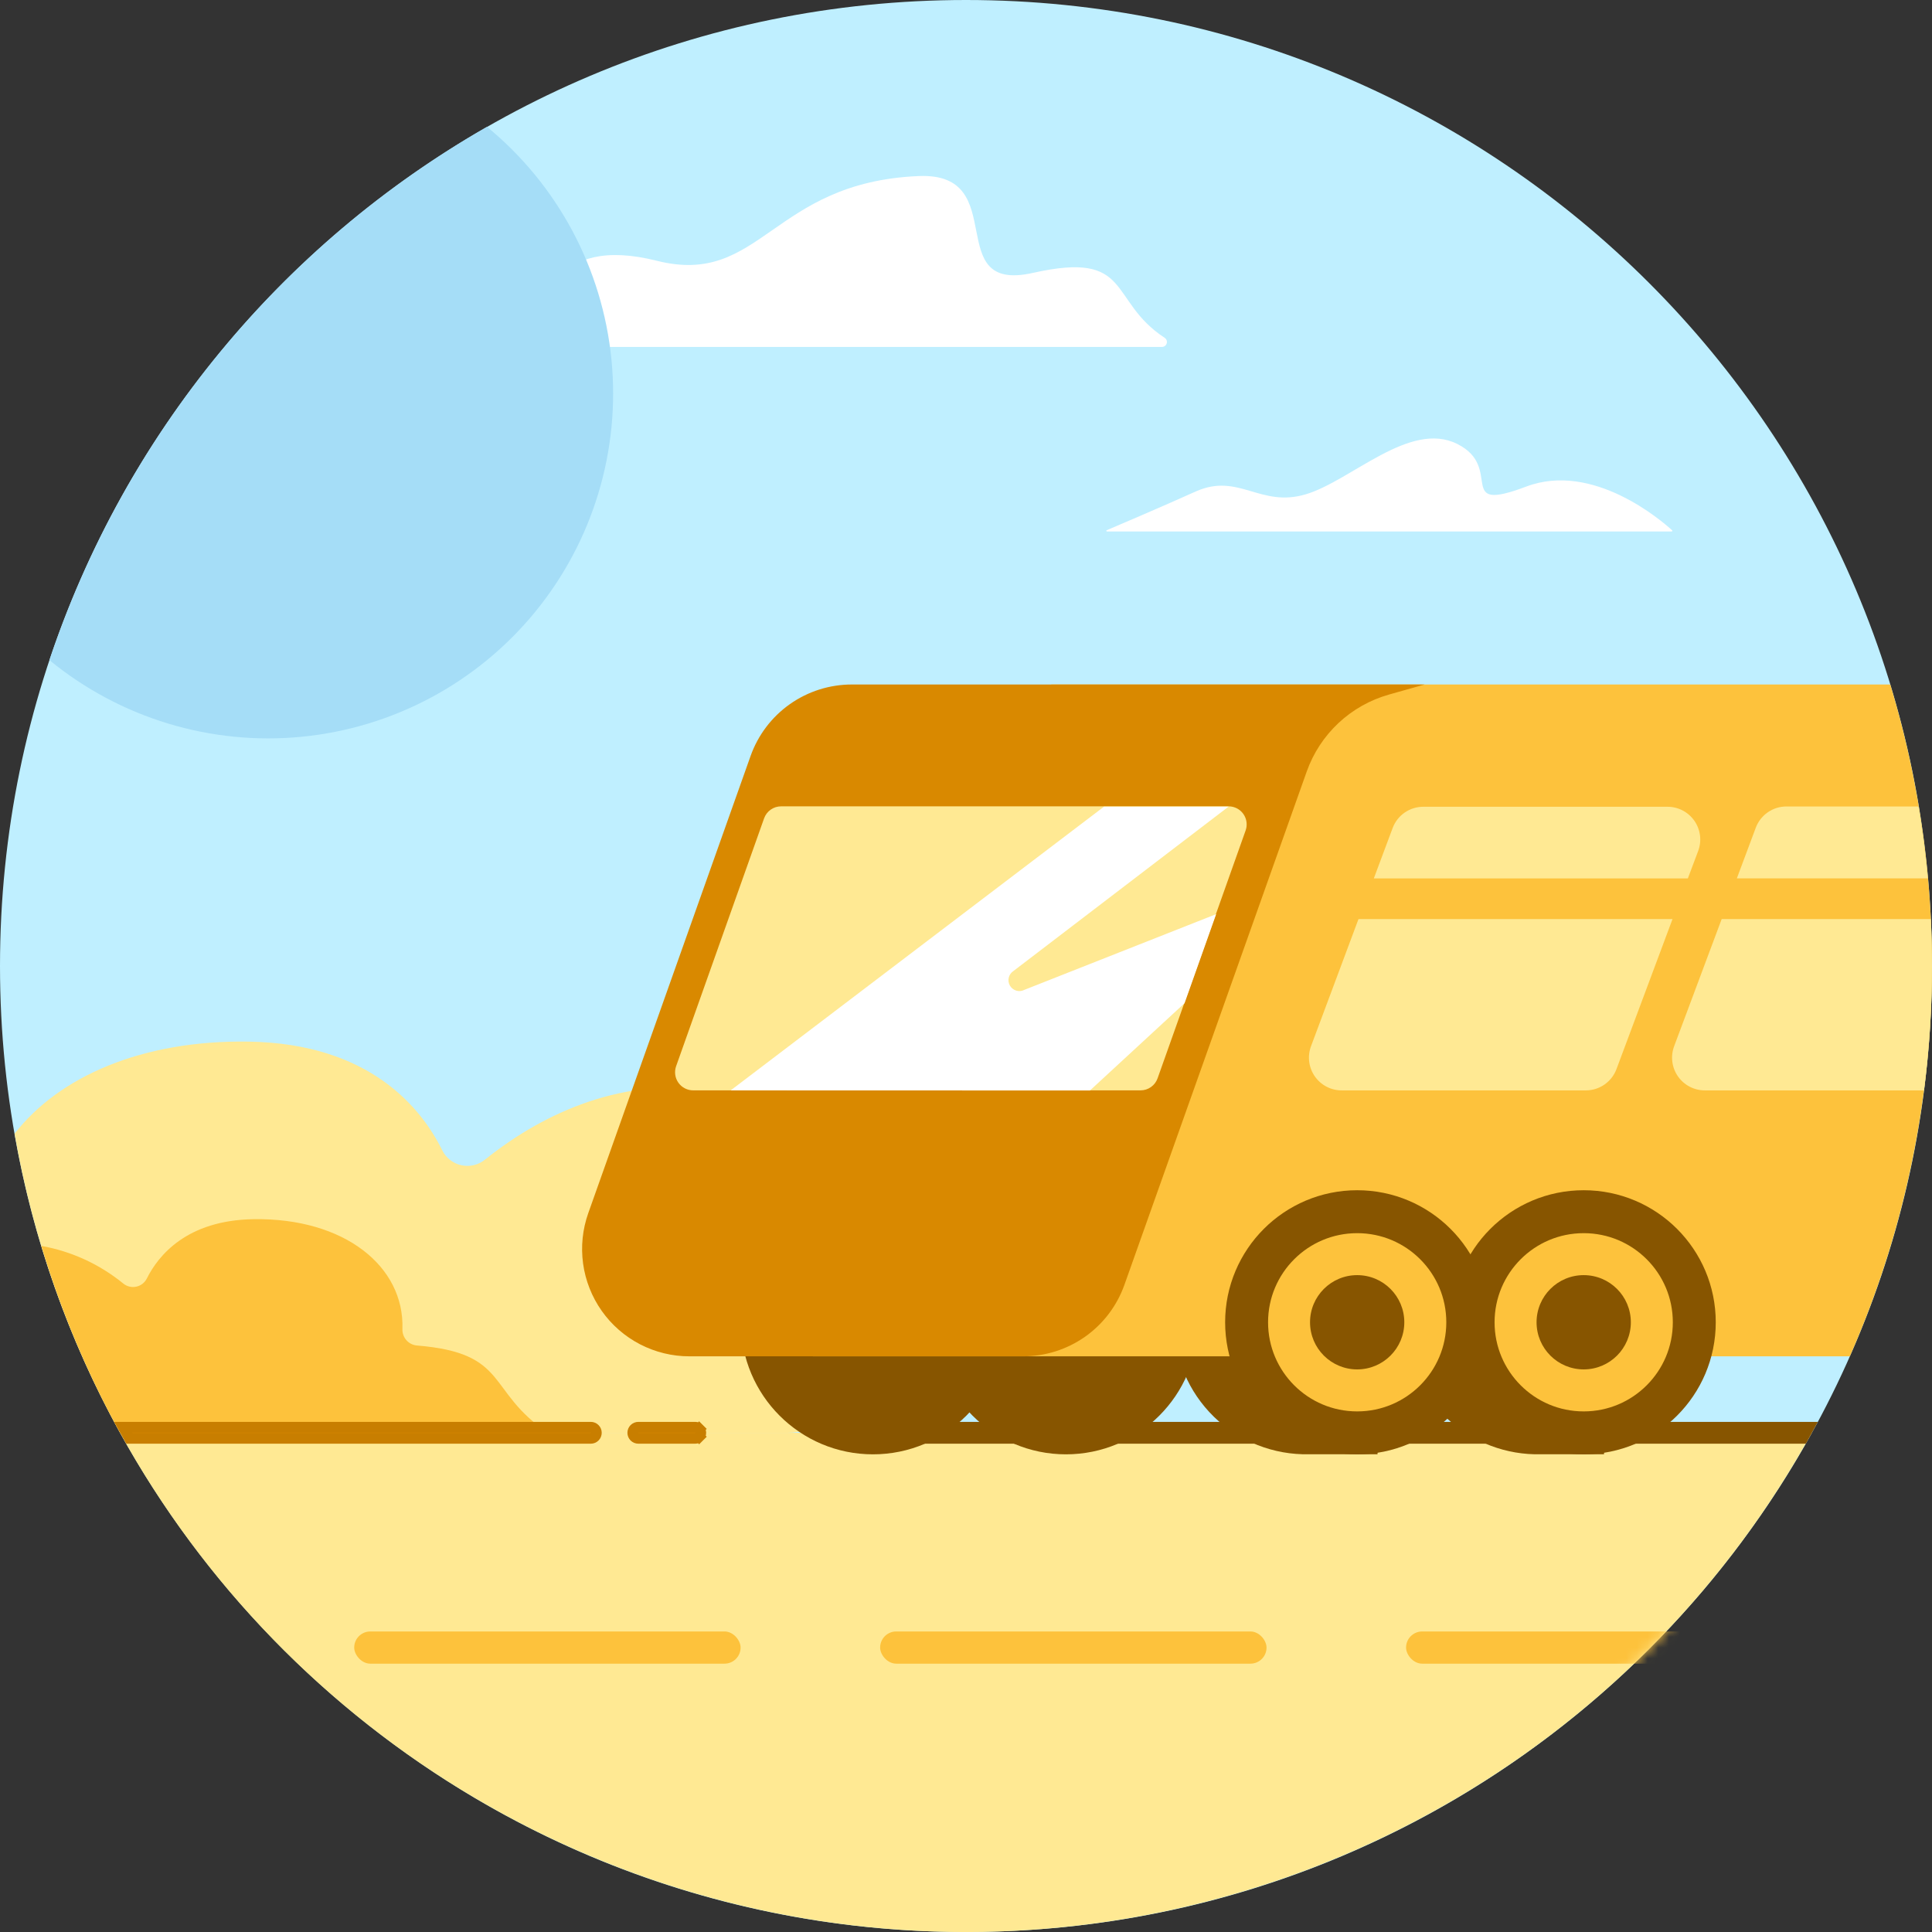 <svg xmlns="http://www.w3.org/2000/svg" width="180" height="180" viewBox="0 0 180 180" fill="none">
  <rect x="0" y="0" width="180" height="180" fill="#333333" stroke="none"/>
  <g clip-path="url(#clip0_6963_3675)">
    <path d="M90 180C139.706 180 180 139.706 180 90C180 40.294 139.706 0 90 0C40.294 0 0 40.294 0 90C0 139.706 40.294 180 90 180Z" fill="#BFEFFF"/>
    <path d="M108.269 32.323H48.315C50.348 28.358 51.476 21.852 61.2 24.297C70.924 26.742 71.874 16.977 85.598 16.403C94.306 16.042 87.632 27.362 96.232 25.425C105.595 23.326 103.17 27.967 108.503 31.469C108.587 31.522 108.651 31.6 108.687 31.693C108.723 31.785 108.729 31.887 108.702 31.983C108.676 32.078 108.62 32.163 108.542 32.225C108.464 32.286 108.368 32.32 108.269 32.323Z" fill="white"/>
    <path d="M65.734 101.518C56.518 100.288 49.026 104.949 45.199 108.029C44.896 108.278 44.541 108.456 44.16 108.549C43.779 108.642 43.382 108.648 42.999 108.566C42.615 108.485 42.255 108.318 41.945 108.078C41.635 107.838 41.383 107.531 41.208 107.18C39.267 103.241 34.458 97.228 23.189 97.045C13.252 96.882 5.5 100.298 1.357 105.625C3.062 115.395 6.382 124.812 11.183 133.49H73.348C74.758 133.483 76.128 133.015 77.246 132.157C78.365 131.299 79.172 130.098 79.544 128.737C81.883 120.437 84.063 103.958 65.734 101.518Z" fill="#FFE993"/>
    <path d="M11.182 133.492C18.96 147.582 30.374 159.328 44.234 167.508C58.095 175.688 73.895 180.003 89.989 180.003C106.083 180.003 121.883 175.688 135.743 167.508C149.603 159.328 161.017 147.582 168.796 133.492H11.182Z" fill="#FFE993"/>
    <path d="M126.446 133.491H121.917C120.545 133.521 119.181 133.277 117.904 132.773C116.628 132.269 115.465 131.515 114.484 130.556C113.503 129.596 112.723 128.451 112.191 127.186C111.659 125.921 111.385 124.562 111.385 123.19C111.385 121.818 111.659 120.459 112.191 119.194C112.723 117.929 113.503 116.784 114.484 115.824C115.465 114.864 116.628 114.111 117.904 113.607C119.181 113.103 120.545 112.859 121.917 112.889C127.584 112.889 126.446 133.491 126.446 133.491Z" fill="#875500" stroke="#875500" stroke-width="4" stroke-miterlimit="10"/>
    <path d="M147.551 133.492H143.022C140.329 133.432 137.768 132.321 135.885 130.396C134.002 128.47 132.947 125.884 132.947 123.191C132.947 120.498 134.002 117.912 135.885 115.987C137.768 114.062 140.329 112.95 143.022 112.891C148.715 112.891 147.551 133.492 147.551 133.492Z" fill="#875500" stroke="#875500" stroke-width="4" stroke-miterlimit="10"/>
    <path d="M81.333 133.497C87.023 133.497 91.636 128.884 91.636 123.194C91.636 117.504 87.023 112.891 81.333 112.891C75.642 112.891 71.029 117.504 71.029 123.194C71.029 128.884 75.642 133.497 81.333 133.497Z" fill="#875500" stroke="#875500" stroke-width="4" stroke-miterlimit="10"/>
    <path d="M99.311 133.497C105.001 133.497 109.614 128.884 109.614 123.194C109.614 117.504 105.001 112.891 99.311 112.891C93.621 112.891 89.008 117.504 89.008 123.194C89.008 128.884 93.621 133.497 99.311 133.497Z" fill="#875500" stroke="#875500" stroke-width="4" stroke-miterlimit="10"/>
    <path d="M75.736 126.366H172.344C181.038 106.622 182.374 84.417 176.111 63.773H97.939L75.736 126.366Z" fill="#FDC23C"/>
    <path d="M95.327 126.366H64.229C62.628 126.366 61.051 125.981 59.629 125.244C58.208 124.507 56.984 123.44 56.062 122.132C55.139 120.824 54.543 119.313 54.325 117.727C54.108 116.141 54.274 114.526 54.81 113.018L69.932 70.427C70.624 68.481 71.901 66.796 73.588 65.605C75.276 64.414 77.291 63.774 79.356 63.773H132.728L129.414 64.709C127.654 65.204 126.039 66.114 124.704 67.363C123.369 68.612 122.354 70.163 121.743 71.886L104.756 119.712C104.064 121.659 102.786 123.344 101.098 124.536C99.409 125.727 97.393 126.366 95.327 126.366Z" fill="#D98900"/>
    <path d="M106.262 101.587H64.581C64.311 101.587 64.046 101.522 63.806 101.398C63.567 101.274 63.361 101.095 63.205 100.875C63.049 100.655 62.948 100.401 62.911 100.134C62.873 99.867 62.901 99.595 62.99 99.341L71.189 76.243C71.306 75.915 71.521 75.631 71.806 75.431C72.091 75.231 72.431 75.124 72.78 75.125H114.461C114.731 75.124 114.997 75.188 115.237 75.312C115.477 75.435 115.684 75.615 115.84 75.835C115.996 76.055 116.096 76.31 116.133 76.578C116.17 76.845 116.142 77.117 116.052 77.372L107.853 100.454C107.738 100.785 107.524 101.072 107.238 101.275C106.953 101.478 106.612 101.587 106.262 101.587Z" fill="#FFE993"/>
    <path d="M126.446 133.497C132.136 133.497 136.749 128.884 136.749 123.194C136.749 117.504 132.136 112.891 126.446 112.891C120.756 112.891 116.143 117.504 116.143 123.194C116.143 128.884 120.756 133.497 126.446 133.497Z" fill="#FDC23C" stroke="#875500" stroke-width="4" stroke-miterlimit="10"/>
    <path d="M126.444 127.584C128.87 127.584 130.836 125.618 130.836 123.193C130.836 120.767 128.87 118.801 126.444 118.801C124.019 118.801 122.053 120.767 122.053 123.193C122.053 125.618 124.019 127.584 126.444 127.584Z" fill="#875500"/>
    <path d="M147.549 133.497C153.24 133.497 157.853 128.884 157.853 123.194C157.853 117.504 153.24 112.891 147.549 112.891C141.859 112.891 137.246 117.504 137.246 123.194C137.246 128.884 141.859 133.497 147.549 133.497Z" fill="#FDC23C" stroke="#875500" stroke-width="4" stroke-miterlimit="10"/>
    <path d="M147.55 127.584C149.975 127.584 151.942 125.618 151.942 123.193C151.942 120.767 149.975 118.801 147.55 118.801C145.124 118.801 143.158 120.767 143.158 123.193C143.158 125.618 145.124 127.584 147.55 127.584Z" fill="#875500"/>
    <path d="M126.567 85.629L122.15 97.457C121.974 97.92 121.914 98.419 121.974 98.91C122.034 99.402 122.213 99.871 122.495 100.278C122.777 100.685 123.154 101.017 123.594 101.246C124.033 101.474 124.521 101.592 125.017 101.59H147.738C148.362 101.591 148.971 101.402 149.483 101.046C149.996 100.691 150.387 100.187 150.605 99.602L155.825 85.629H126.567Z" fill="#FFE993"/>
    <path d="M155.982 97.457C155.806 97.92 155.746 98.419 155.806 98.91C155.866 99.402 156.045 99.871 156.327 100.278C156.609 100.685 156.986 101.017 157.426 101.246C157.865 101.474 158.354 101.592 158.849 101.59H179.257C179.752 97.746 179.999 93.875 179.999 90C179.999 88.536 179.958 87.078 179.892 85.629H160.404L155.982 97.457Z" fill="#FFE993"/>
    <path d="M129.755 77.131L127.996 81.838H157.254L158.21 79.297C158.385 78.834 158.446 78.335 158.386 77.843C158.325 77.352 158.147 76.882 157.864 76.475C157.582 76.069 157.205 75.737 156.766 75.508C156.326 75.28 155.838 75.162 155.343 75.164H132.622C132 75.161 131.393 75.348 130.88 75.699C130.368 76.051 129.975 76.55 129.755 77.131Z" fill="#FFE993"/>
    <path d="M163.577 77.129L161.818 81.836H179.609C179.406 79.579 179.119 77.346 178.75 75.137H166.449C165.824 75.134 165.213 75.324 164.699 75.681C164.186 76.037 163.794 76.543 163.577 77.129Z" fill="#FFE993"/>
    <path d="M38.829 125.356C38.454 125.319 38.107 125.141 37.859 124.858C37.611 124.574 37.48 124.208 37.492 123.831C37.695 117.991 32.094 113.452 23.615 113.589C17.404 113.686 14.75 116.969 13.678 119.119C13.581 119.311 13.441 119.479 13.271 119.611C13.1 119.742 12.902 119.833 12.691 119.877C12.48 119.922 12.262 119.918 12.053 119.867C11.844 119.816 11.649 119.718 11.482 119.582C9.28 117.785 6.656 116.579 3.857 116.08C5.68 122.124 8.135 127.96 11.182 133.489H51.058C45.269 129.616 47.51 126.058 38.829 125.356Z" fill="#FDC23C"/>
    <path d="M55.409 133.124C55.506 133.221 55.561 133.352 55.561 133.489C55.561 133.626 55.506 133.758 55.409 133.855C55.312 133.951 55.181 134.006 55.044 134.006H12.054C11.861 133.661 11.669 133.317 11.48 132.973H55.044C55.181 132.973 55.312 133.027 55.409 133.124Z" fill="#D98900" stroke="#C87E00"/>
    <path d="M59.106 133.124C59.203 133.027 59.335 132.973 59.472 132.973H64.773C64.91 132.973 65.042 133.027 65.139 133.124L65.489 132.773L65.139 133.124C65.235 133.221 65.29 133.352 65.29 133.489C65.29 133.626 65.235 133.758 65.139 133.855L65.492 134.208L65.139 133.855C65.042 133.951 64.91 134.006 64.773 134.006H59.472C59.335 134.006 59.203 133.951 59.106 133.855C59.01 133.758 58.955 133.626 58.955 133.489C58.955 133.352 59.01 133.221 59.106 133.124Z" fill="#D98900" stroke="#C87E00"/>
    <path d="M81.329 132.973H168.524C168.336 133.319 168.146 133.663 167.955 134.006H81.329C81.192 134.006 81.061 133.951 80.964 133.855C80.867 133.758 80.812 133.626 80.812 133.489C80.812 133.352 80.867 133.221 80.964 133.124C81.061 133.027 81.192 132.973 81.329 132.973Z" fill="#875500" stroke="#875500"/>
    <path d="M68.076 101.588L102.854 75.156H114.454L94.427 90.461C94.205 90.602 94.047 90.823 93.984 91.077C93.922 91.332 93.961 91.601 94.092 91.828C94.223 92.055 94.437 92.222 94.689 92.296C94.941 92.369 95.211 92.341 95.443 92.22L113.305 85.17L110.362 93.465L101.548 101.598L68.076 101.588Z" fill="white"/>
    <path d="M103.125 49.519H155.739C155.753 49.52 155.767 49.516 155.779 49.508C155.79 49.501 155.799 49.49 155.804 49.477C155.81 49.464 155.81 49.45 155.807 49.436C155.803 49.423 155.796 49.411 155.785 49.402C154.824 48.528 148.415 42.977 142.188 45.336C135.438 47.877 140.195 43.572 135.768 41.361C131.341 39.149 125.907 44.781 121.658 46.052C117.408 47.323 115.416 44.019 111.431 45.778C108.045 47.303 104.177 48.944 103.094 49.407C103.086 49.415 103.08 49.426 103.077 49.437C103.073 49.448 103.073 49.461 103.077 49.472C103.08 49.483 103.086 49.494 103.094 49.502C103.103 49.51 103.113 49.516 103.125 49.519Z" fill="white"/>
    <path d="M4.605 61.503C11.194 66.909 19.661 69.476 28.142 68.639C36.624 67.803 44.426 63.632 49.832 57.043C55.237 50.454 57.805 41.987 56.968 33.506C56.132 25.024 51.96 17.222 45.371 11.816C26.147 22.816 11.638 40.5 4.605 61.503Z" fill="#A5DDF7"/>
    <rect x="82" y="152" width="36" height="3" rx="1.5" fill="#FDC23C"/>
    <mask id="mask0_6963_3675" style="mask-type:alpha" maskUnits="userSpaceOnUse" x="11" y="133" width="158" height="48">
      <path d="M11.182 133.492C18.96 147.582 30.374 159.328 44.234 167.508C58.095 175.688 73.895 180.003 89.989 180.003C106.083 180.003 121.883 175.688 135.743 167.508C149.603 159.328 161.017 147.582 168.796 133.492H11.182Z" fill="#FFEFBF"/>
    </mask>
    <g mask="url(#mask0_6963_3675)">
      <rect x="131" y="152" width="36" height="3" rx="1.5" fill="#FDC23C"/>
    </g>
    <rect x="33" y="152" width="36" height="3" rx="1.5" fill="#FDC23C"/>
  </g>
  <defs>
    <clipPath id="clip0_6963_3675">
      <rect width="180" height="180" fill="white"/>
    </clipPath>
  </defs>
</svg>
